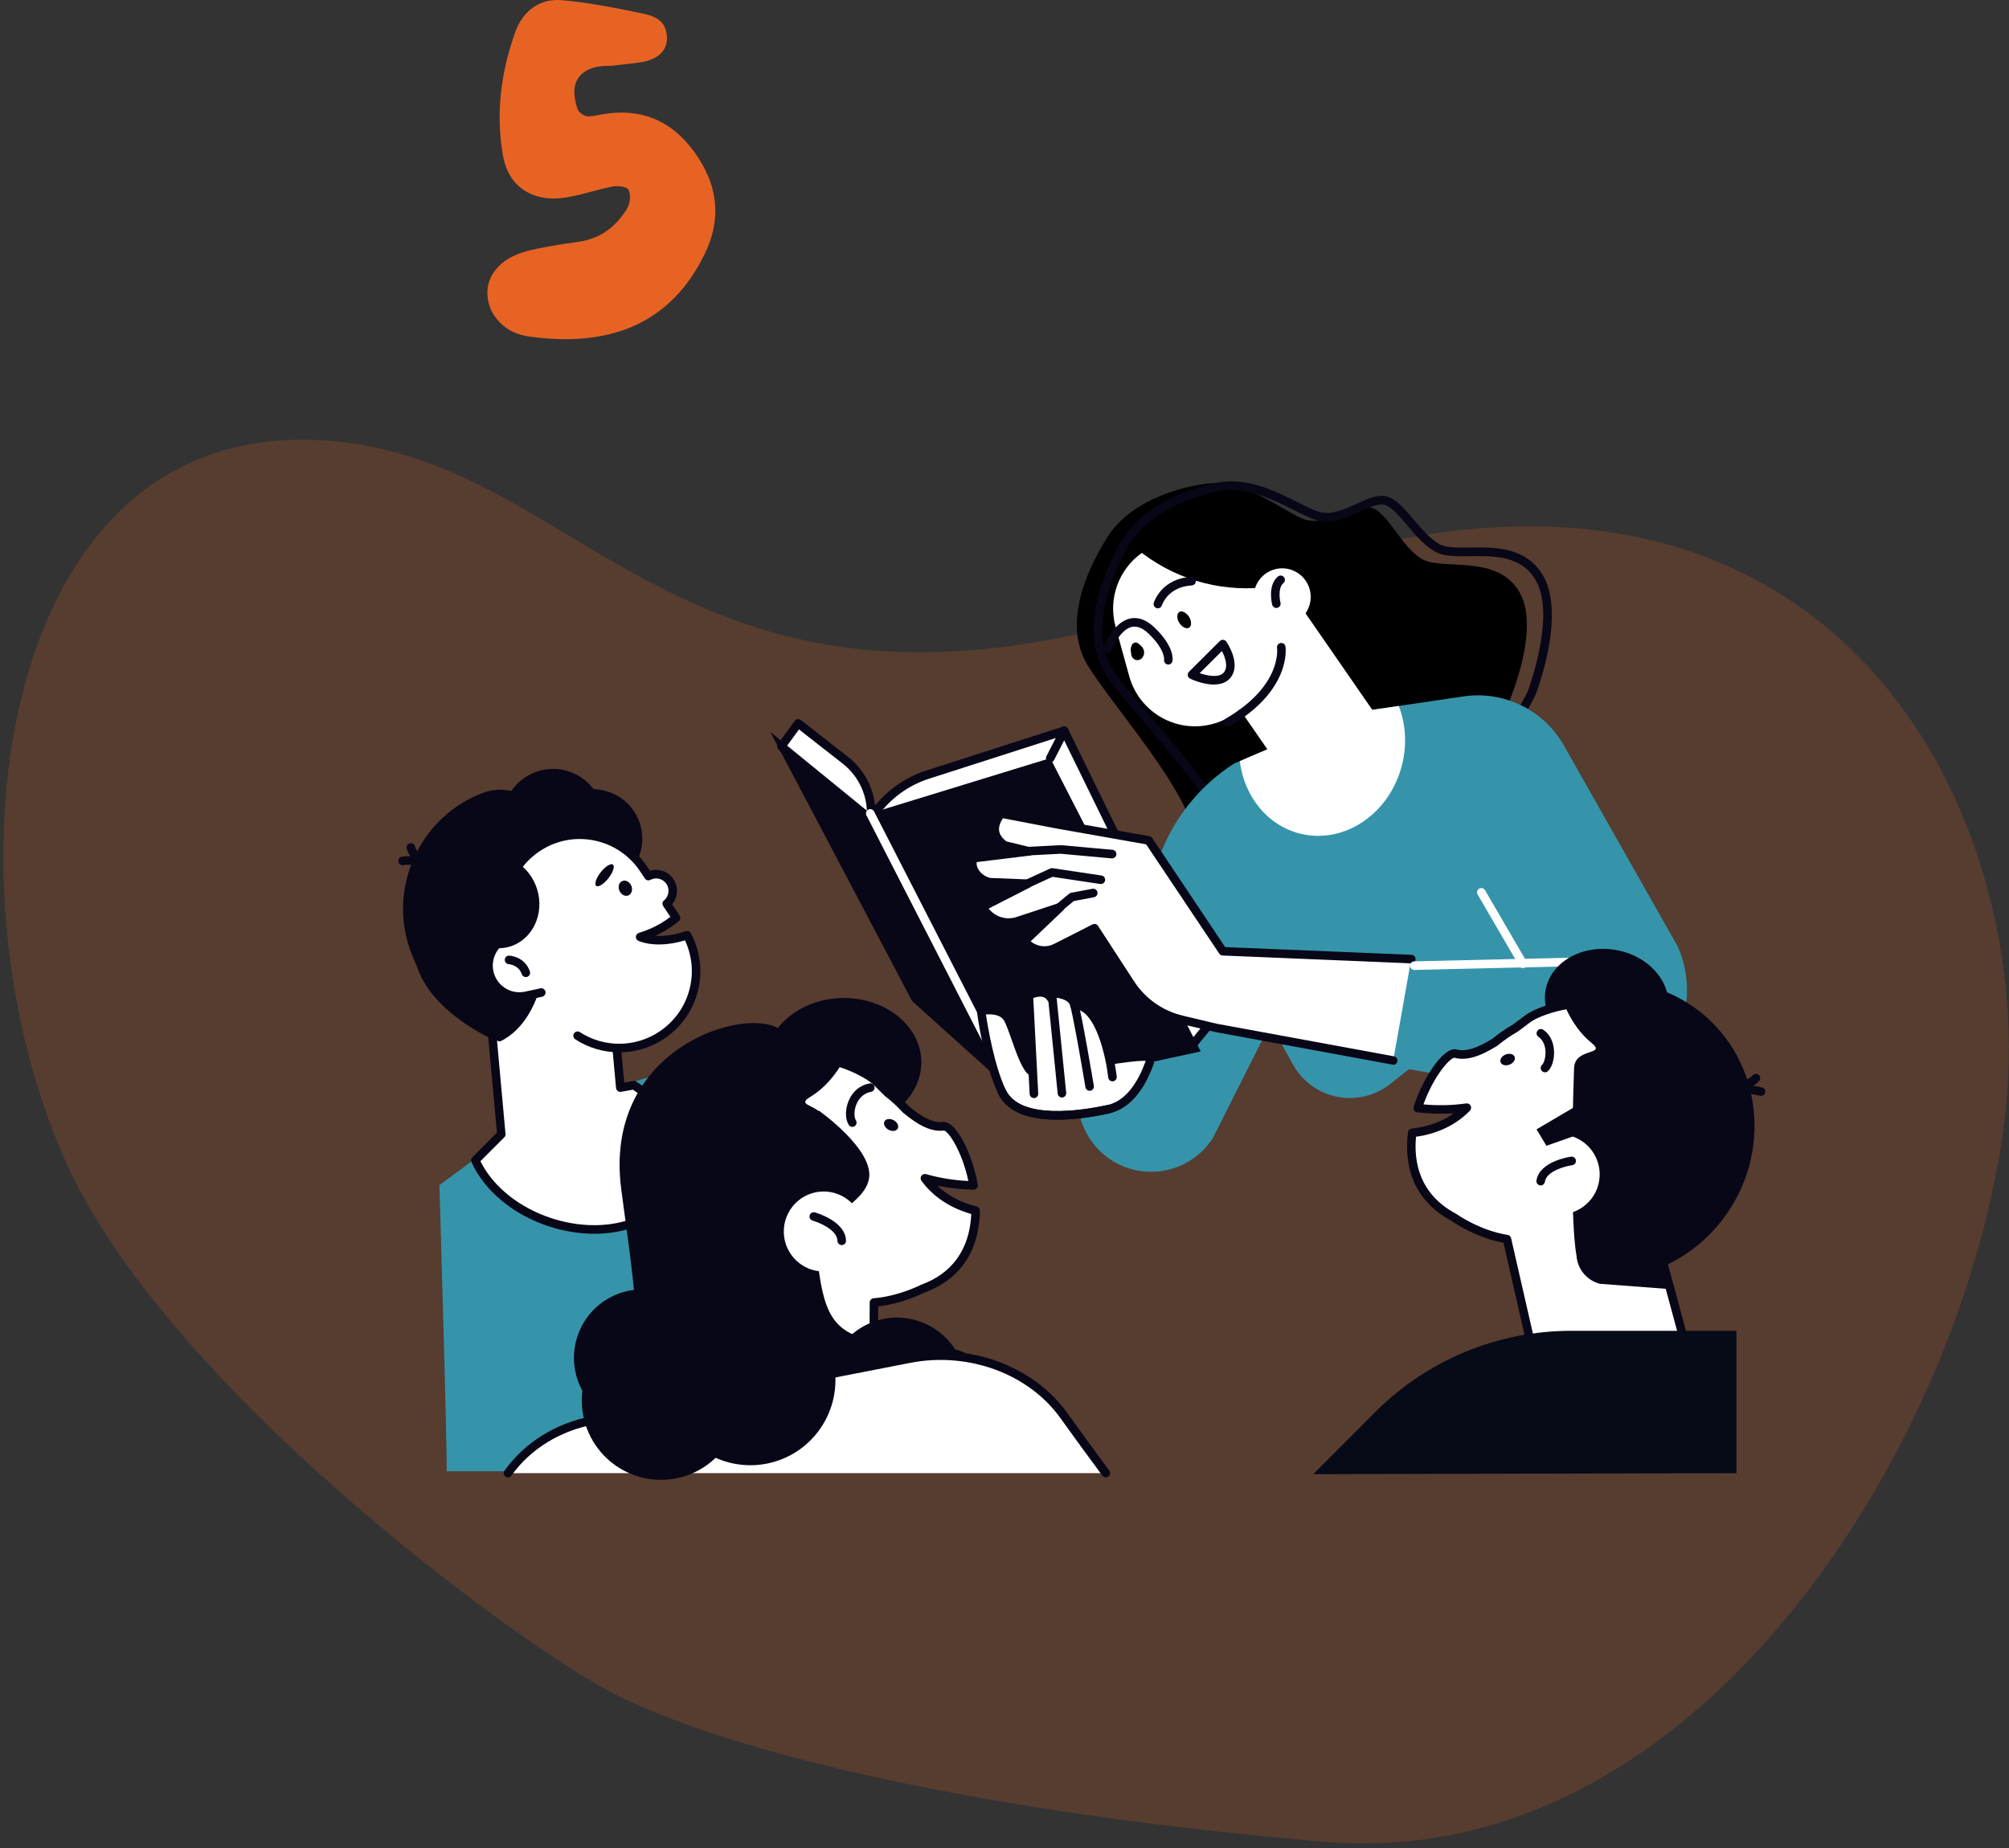 <svg xmlns="http://www.w3.org/2000/svg" width="338" height="311" viewBox="0 0 338 311" fill="none"><rect x="0" y="0" width="338" height="311" fill="#333333" stroke="none"/><path opacity="0.2" d="M49.541 74.015C-1.165 75.117 -9.607 149.012 10.96 195.268C27.656 232.818 85.917 275.737 102.452 284.555C118.986 293.374 158.669 304.397 222.603 309.908C286.537 315.42 330.629 241.565 337.243 188.655C343.857 135.744 306.379 61.888 209.376 98.264C112.373 134.64 100.247 72.912 49.541 74.015Z" fill="#E76324"></path><path d="M107.98 10.464C107.77 10.513 105.98 10.729 102.62 11.091C100.97 11.042 99.63 11.317 98.62 11.915C97.61 12.513 96.98 13.356 96.74 14.425C96.5 15.493 96.65 16.817 97.18 18.386C97.29 18.65 97.5 18.895 97.82 19.131C98.14 19.366 98.46 19.513 98.78 19.562C99.1 19.611 99.93 19.513 101.26 19.248C107.71 18.101 112.89 20.19 116.78 25.523C120.89 31.17 121.45 36.974 118.46 42.935C113.02 53.965 103.29 58.543 89.26 56.661C87.13 56.396 85.42 55.611 84.14 54.308C82.86 53.004 82.15 51.494 82.02 49.798C81.89 48.102 82.38 46.582 83.5 45.249C84.62 43.915 86.27 42.935 88.46 42.307C90.33 41.788 93.34 41.239 97.5 40.66C100.91 40.141 103.58 38.278 105.5 35.092C105.77 34.621 105.93 34.082 105.98 33.484C106.03 32.886 105.95 32.376 105.74 31.954C105.63 31.69 105.27 31.513 104.66 31.405C104.05 31.298 103.47 31.298 102.94 31.405C102.14 31.562 100.97 31.847 99.42 32.268C97.87 32.69 96.78 32.945 96.14 33.053C93.05 33.729 90.45 33.415 88.34 32.111C86.23 30.807 84.97 28.66 84.54 25.68C83.47 19.141 84.19 12.376 86.7 5.366C87.34 3.591 88.34 2.219 89.7 1.248C91.06 0.287 92.67 -0.124 94.54 0.033C97.85 0.297 102.54 1.082 108.62 2.385C109.1 2.493 109.57 2.65 110.02 2.856C110.47 3.062 110.87 3.336 111.22 3.68C111.57 4.023 111.82 4.435 111.98 4.935C112.14 5.435 112.22 5.964 112.22 6.542C112.11 8.631 110.7 9.944 107.98 10.464Z" fill="#E76324"></path><g clip-path="url(#clip0_244_786)"><path d="M253.311 119.451C253.311 119.451 259.387 106.355 255.703 99.75C252.018 93.145 242.818 96.04 239.32 94.117C235.823 92.194 233.474 86.1 230.659 85.423C227.843 84.746 223.024 88.988 218.995 87.216C214.959 85.444 209.177 80.388 202.404 81.461C195.639 82.534 189.333 85.531 186.295 90.4C183.257 95.269 178.509 104.634 183.027 112.01C187.544 119.379 203.36 136.803 200.558 142.933C197.757 149.063 236.591 147.86 253.311 119.451Z" fill="black"></path><path d="M212.028 146.852C210.01 146.852 208.38 146.592 207.281 146.102C205.902 145.483 205.349 144.41 205.802 143.221C207.41 139.029 198.806 128.944 192.515 121.576C189.994 118.622 187.818 116.072 186.453 114.127C182.646 108.703 183.293 100.917 188.32 91.596C190.942 86.748 196.766 82.995 204.315 81.31C209.558 80.136 214.363 82.534 218.219 84.465C219.455 85.084 220.625 85.668 221.638 86.035C223.757 86.813 226.055 85.769 228.282 84.753C229.998 83.968 231.628 83.233 233.043 83.478C234.767 83.78 236.29 85.581 237.898 87.483C239.32 89.168 240.8 90.904 242.409 91.668C243.5 92.179 245.339 92.15 247.293 92.129C251.394 92.071 256.507 92.006 259.409 96.523C263.653 103.121 258.54 116.425 258.317 116.987C258.31 117.009 258.296 117.03 258.288 117.052C247.422 138.474 223.477 146.844 212.021 146.844L212.028 146.852ZM207.13 82.448C206.304 82.448 205.471 82.534 204.631 82.722C197.492 84.321 192.012 87.807 189.584 92.294C186.266 98.432 183.243 107.061 187.624 113.306C188.945 115.193 191.107 117.715 193.599 120.646C200.839 129.132 209.048 138.748 207.13 143.747C207.044 143.963 206.893 144.366 207.848 144.791C211.016 146.203 220.345 145.18 229.898 141.06C238.416 137.387 250.029 130.133 256.981 116.447C257.254 115.727 261.944 103.15 258.188 97.315C255.717 93.469 251.243 93.526 247.3 93.584C245.088 93.613 243.17 93.641 241.784 92.986C239.888 92.093 238.308 90.234 236.785 88.426C235.349 86.727 233.984 85.12 232.778 84.911C231.794 84.738 230.364 85.394 228.856 86.078C226.486 87.159 223.793 88.376 221.128 87.404C220.044 87.007 218.837 86.402 217.566 85.769C214.557 84.263 210.951 82.455 207.116 82.455L207.13 82.448Z" fill="#080717"></path><path d="M237.044 179.907L262.569 184.423C276.811 186.944 288.094 172.509 282.255 159.241L263.115 125.444C259.725 119.465 253.024 116.18 246.244 117.181L227.556 119.933L207.59 128.505C201.751 132.258 197.32 137.847 194.978 144.395L182.036 180.606C179.228 188.45 184.794 196.784 193.097 197.166C197.521 197.367 201.715 195.185 204.092 191.432L213.745 172.25L217.516 179.093C220.776 185.007 228.533 186.591 233.841 182.435L237.051 179.914L237.044 179.907Z" fill="#3594AA"></path><path d="M217.48 100.071L202.461 110.521L217.907 132.851L232.926 122.402L217.48 100.071Z" fill="white"></path><path d="M192.112 93.036L192.249 93.137C198.44 97.819 206.247 99.815 213.91 98.677L217.875 110.886L208.796 119.198C207.432 120.452 205.787 121.352 203.999 121.828C197.915 123.448 191.66 119.854 189.979 113.767L187.688 105.462C186.403 100.801 188.169 95.824 192.112 93.036Z" fill="white"></path><path d="M219.871 98.028C221.2 100.326 220.417 103.272 218.126 104.605C215.835 105.937 212.897 105.152 211.569 102.854C210.24 100.557 211.023 97.61 213.314 96.278C215.605 94.945 218.542 95.73 219.871 98.028Z" fill="white"></path><path d="M206.548 122.296C206.304 122.296 206.06 122.166 205.924 121.936C205.722 121.59 205.845 121.151 206.182 120.949C215.634 115.453 214.887 109.273 214.851 109.013C214.793 108.624 215.066 108.257 215.461 108.199C215.849 108.142 216.216 108.408 216.273 108.804C216.316 109.1 217.25 116.18 206.9 122.195C206.785 122.26 206.663 122.289 206.541 122.289L206.548 122.296Z" fill="#080717"></path><path d="M214.736 102.307C214.42 102.307 214.126 102.091 214.039 101.767C214.004 101.637 213.213 98.497 215.002 97.013C215.311 96.761 215.763 96.804 216.015 97.106C216.266 97.416 216.223 97.87 215.921 98.122C215.023 98.864 215.275 100.787 215.433 101.399C215.533 101.781 215.303 102.177 214.916 102.278C214.851 102.293 214.794 102.3 214.736 102.3V102.307Z" fill="#080717"></path><path d="M204.257 115.194C202.44 115.194 200.558 114.351 200.242 114.2C200.027 114.099 199.876 113.904 199.84 113.666C199.797 113.436 199.876 113.198 200.041 113.033L205.227 107.868C205.378 107.717 205.586 107.645 205.794 107.659C206.002 107.681 206.196 107.789 206.318 107.962C206.426 108.113 208.926 111.779 206.979 114.091C206.29 114.913 205.277 115.179 204.25 115.179L204.257 115.194ZM201.837 113.278C203.151 113.717 205.105 114.099 205.888 113.169C206.721 112.183 206.081 110.519 205.579 109.553L201.837 113.278Z" fill="#080717"></path><path d="M191.409 108.221C191.114 108.019 190.705 108.12 190.511 108.408C190.245 108.79 190.166 109.308 190.281 109.755C190.288 109.791 190.31 109.827 190.317 109.863C190.296 109.993 190.303 110.13 190.346 110.259C190.403 110.447 190.49 110.634 190.64 110.771C190.82 110.936 191.035 111.066 191.287 111.08C191.56 111.102 191.804 111.001 192.019 110.843C192.192 110.713 192.307 110.526 192.393 110.331C192.551 109.964 192.515 109.517 192.343 109.164C192.141 108.761 191.782 108.473 191.416 108.221H191.409Z" fill="black"></path><path d="M198.95 102.905C198.756 102.84 198.548 102.883 198.383 102.998C198.311 103.042 198.246 103.099 198.203 103.178C198.146 103.272 198.11 103.38 198.102 103.495C198.031 103.877 198.124 104.295 198.304 104.634C198.375 104.77 198.469 104.9 198.576 105.022C198.62 105.087 198.67 105.152 198.727 105.21C198.928 105.433 199.223 105.628 199.524 105.685C199.632 105.721 199.747 105.728 199.855 105.7C199.941 105.685 200.02 105.649 200.092 105.592C200.264 105.469 200.35 105.303 200.372 105.095C200.48 104.144 199.84 103.207 198.957 102.905H198.95Z" fill="black"></path><path d="M196.558 111.822C196.515 111.822 196.472 111.822 196.429 111.808C196.041 111.736 195.782 111.361 195.854 110.965C195.854 110.965 196.027 109.301 193.261 106.643C192.256 105.678 191.301 105.289 190.417 105.491C188.672 105.887 187.351 108.487 186.984 109.46C186.841 109.834 186.431 110.022 186.058 109.878C185.684 109.741 185.498 109.323 185.641 108.948C185.706 108.775 187.243 104.734 190.094 104.086C191.473 103.769 192.874 104.281 194.253 105.606C197.599 108.819 197.312 110.994 197.262 111.232C197.197 111.577 196.896 111.822 196.558 111.822Z" fill="#080717"></path><path d="M194.805 102.365C194.734 102.365 194.662 102.357 194.59 102.329C194.209 102.206 194.001 101.81 194.116 101.428C194.166 101.262 195.43 97.337 200.436 97.07C200.824 97.041 201.169 97.351 201.19 97.754C201.212 98.151 200.91 98.489 200.508 98.511C196.529 98.727 195.524 101.731 195.481 101.86C195.38 102.163 195.1 102.365 194.798 102.365H194.805Z" fill="#080717"></path><path d="M146.449 140.145L131.474 125.588L134.297 121.719L142.247 127.936C145.12 130.183 146.736 133.684 146.571 137.336L146.449 140.145Z" fill="white"></path><path d="M146.449 140.866C146.269 140.866 146.082 140.794 145.946 140.664L130.971 126.106C130.713 125.854 130.677 125.451 130.892 125.163L133.715 121.294C133.83 121.136 134.002 121.035 134.196 121.006C134.39 120.978 134.584 121.035 134.735 121.15L142.685 127.367C145.738 129.751 147.454 133.489 147.289 137.365L147.167 140.174C147.153 140.455 146.98 140.707 146.715 140.815C146.628 140.851 146.535 140.866 146.449 140.866ZM132.422 125.508L145.795 138.517L145.845 137.307C145.996 133.893 144.481 130.608 141.795 128.505L134.426 122.742L132.408 125.501L132.422 125.508Z" fill="#080717"></path><path d="M200.357 176.175L203.302 172.552L179.055 122.973L156.065 130.356C152.352 131.552 149.135 133.943 146.922 137.156L146.901 137.192L171.55 182.327L200.365 176.175H200.357Z" fill="white"></path><path d="M171.543 183.04C171.284 183.04 171.04 182.903 170.911 182.666L146.262 137.53C146.132 137.293 146.147 136.997 146.298 136.774C148.617 133.403 151.993 130.889 155.836 129.657L178.825 122.274C179.163 122.166 179.529 122.324 179.687 122.641L203.934 172.221C204.056 172.473 204.02 172.776 203.848 172.992L200.903 176.615C200.803 176.745 200.659 176.831 200.494 176.867L171.679 183.019C171.629 183.026 171.579 183.033 171.528 183.033L171.543 183.04ZM147.741 137.235L171.916 181.506L199.962 175.52L202.455 172.451L178.682 123.844L156.281 131.04C152.862 132.135 149.846 134.332 147.741 137.242V137.235Z" fill="#080717"></path><path d="M129.585 123.146L153.458 168.447L170.451 183.746L202.009 176.925L176.7 127.569L146.413 136.868L129.585 123.146Z" fill="#080717"></path><path d="M170.451 184.466C170.193 184.466 169.941 184.322 169.812 184.077L145.773 137.199C145.594 136.846 145.73 136.414 146.082 136.227C146.434 136.047 146.865 136.183 147.052 136.536L171.09 183.415C171.27 183.768 171.133 184.2 170.781 184.387C170.674 184.445 170.566 184.466 170.451 184.466Z" fill="white"></path><path d="M176.7 128.289C176.592 128.289 176.477 128.26 176.369 128.21C176.017 128.03 175.881 127.59 176.06 127.237L178.416 122.634C178.596 122.281 179.027 122.145 179.386 122.325C179.738 122.505 179.874 122.944 179.695 123.297L177.339 127.9C177.21 128.145 176.958 128.289 176.7 128.289Z" fill="#080717"></path><path d="M237.439 161.366L205.73 160.048L193.262 141.399L177.957 138.698L168.397 136.868C167.227 138.51 166.609 140.448 169.008 142.22L173.173 143.236L164.023 144.352C163.104 144.799 163.542 147.68 166.48 148.422L172.915 148.674L165.998 152.218C165.618 152.427 165.51 152.924 165.776 153.27C167.047 154.941 169.238 155.618 171.227 154.97L178.409 152.607L172.355 158.377L172.663 158.679C173.992 159.983 176.01 160.293 177.669 159.45L184.133 156.165L190.195 165.486C192.192 168.555 195.28 170.73 198.835 171.58L204.552 172.941L234.401 178.438L237.432 161.366H237.439Z" fill="white"></path><path d="M234.408 179.158C234.365 179.158 234.322 179.158 234.279 179.144L204.43 173.655L198.677 172.286C194.928 171.393 191.71 169.124 189.606 165.89L183.896 157.109L178.007 160.105C176.075 161.092 173.726 160.732 172.175 159.212L171.866 158.91C171.73 158.773 171.651 158.586 171.651 158.391C171.651 158.197 171.73 158.009 171.873 157.873L175.615 154.307L171.464 155.676C169.18 156.425 166.674 155.64 165.216 153.731C164.964 153.399 164.871 152.974 164.957 152.564C165.043 152.153 165.302 151.807 165.668 151.606L170.157 149.308L166.465 149.164C166.415 149.164 166.365 149.157 166.315 149.142C164.146 148.595 163.032 146.967 162.896 145.598C162.81 144.734 163.126 144.014 163.722 143.725C163.794 143.689 163.865 143.668 163.944 143.661L169.166 143.02L168.843 142.94C168.749 142.919 168.663 142.875 168.584 142.818C166.279 141.118 166.02 138.979 167.816 136.465C167.981 136.234 168.261 136.126 168.534 136.176L178.086 138.006L193.384 140.707C193.578 140.743 193.743 140.851 193.858 141.017L206.125 159.364L237.468 160.66C237.863 160.675 238.172 161.013 238.157 161.409C238.143 161.805 237.784 162.137 237.41 162.101L205.701 160.783C205.471 160.775 205.263 160.653 205.134 160.466L192.831 142.076L177.827 139.425L168.728 137.682C167.701 139.31 167.88 140.462 169.324 141.579L173.346 142.559C173.683 142.638 173.913 142.955 173.892 143.3C173.87 143.646 173.604 143.934 173.26 143.97L164.325 145.065C164.304 145.166 164.275 145.454 164.411 145.865C164.519 146.196 165.007 147.298 166.587 147.73L172.944 147.983C173.267 147.997 173.547 148.227 173.619 148.544C173.691 148.861 173.533 149.193 173.245 149.344L166.329 152.888C167.435 154.285 169.302 154.869 171.004 154.307L178.187 151.944C178.503 151.836 178.854 151.973 179.027 152.261C179.199 152.549 179.149 152.917 178.905 153.154L173.403 158.398C174.509 159.306 176.053 159.493 177.346 158.831L183.81 155.546C184.141 155.38 184.536 155.488 184.737 155.798L190.798 165.119C192.702 168.043 195.61 170.096 199 170.903L204.717 172.264L234.53 177.746C234.918 177.818 235.177 178.193 235.105 178.582C235.04 178.927 234.739 179.172 234.401 179.172L234.408 179.158Z" fill="#080717"></path><path d="M187.107 144.438C187.107 144.438 187.064 144.438 187.042 144.438L178.424 143.66L172.707 143.956C172.312 143.97 171.974 143.668 171.953 143.272C171.931 142.875 172.24 142.537 172.635 142.515L178.402 142.213C178.402 142.213 178.467 142.213 178.503 142.213L187.172 142.991C187.567 143.027 187.861 143.38 187.825 143.776C187.789 144.15 187.48 144.431 187.107 144.431V144.438Z" fill="#080717"></path><path d="M172.599 149.538C172.326 149.538 172.067 149.38 171.945 149.121C171.78 148.76 171.945 148.328 172.297 148.163L176.678 146.146C176.808 146.088 176.944 146.066 177.08 146.088L185.318 147.32C185.713 147.377 185.979 147.745 185.922 148.141C185.864 148.537 185.498 148.804 185.103 148.746L177.073 147.543L172.886 149.466C172.793 149.51 172.685 149.531 172.584 149.531L172.599 149.538Z" fill="#080717"></path><path d="M178.201 153.428C177.993 153.428 177.785 153.342 177.648 153.162C177.397 152.852 177.44 152.398 177.749 152.146L179.896 150.374C179.989 150.295 180.104 150.244 180.219 150.223L183.796 149.553C184.191 149.481 184.564 149.74 184.636 150.129C184.708 150.518 184.457 150.9 184.062 150.972L180.665 151.613L178.661 153.262C178.524 153.37 178.366 153.428 178.208 153.428H178.201Z" fill="#080717"></path><path d="M185.052 173.445L187.2 179.078C187.2 179.078 192.938 178.149 193.183 178.653C193.772 179.871 189.592 185.849 186.453 186.649C180.305 188.219 170.545 188.738 168.57 183.695C166.594 178.653 165.05 170.42 165.05 170.42C165.05 170.42 168.95 169.152 169.841 171.998C171.09 175.981 173.36 179.82 173.36 179.82L173.288 167.438C173.288 167.438 175.457 166.898 177.418 167.51C179.379 168.122 182.596 168.158 185.052 173.453V173.445Z" fill="white"></path><path d="M177.899 188.406C173.619 188.406 169.525 187.398 167.916 184.005C165.496 178.898 164.404 170.535 164.354 170.175C164.303 169.808 164.548 169.462 164.907 169.383C165.072 169.347 169.001 168.504 170.315 171.27C170.739 172.163 171.148 173.33 171.593 174.569C172.304 176.586 173.195 179.093 174.014 179.763C174.322 180.015 174.366 180.468 174.114 180.778C173.863 181.088 173.41 181.131 173.102 180.879C171.967 179.95 171.126 177.573 170.236 175.052C169.812 173.849 169.41 172.711 169.015 171.889C168.44 170.679 166.803 170.622 165.876 170.701C166.2 172.84 167.284 179.323 169.209 183.386C171.636 188.514 181.964 186.886 186.288 185.95C186.676 185.864 187.056 186.116 187.143 186.505C187.229 186.894 186.977 187.275 186.59 187.362C184.162 187.888 180.973 188.414 177.885 188.414L177.899 188.406Z" fill="#080717"></path><path d="M173.949 184.769C173.568 184.769 173.252 184.474 173.231 184.085L172.376 167.539C172.362 167.265 172.505 167.006 172.742 166.876C173.834 166.257 176.218 165.601 177.447 167.589C177.655 167.928 177.554 168.375 177.217 168.583C176.879 168.792 176.434 168.691 176.226 168.353C175.637 167.395 174.452 167.705 173.841 167.957L174.674 184.02C174.696 184.416 174.387 184.755 173.992 184.776C173.978 184.776 173.963 184.776 173.956 184.776L173.949 184.769Z" fill="#080717"></path><path d="M178.661 184.676C178.294 184.676 177.985 184.402 177.95 184.027L176.255 167.201C176.233 166.999 176.298 166.797 176.434 166.653C176.571 166.502 176.757 166.415 176.958 166.408C177.102 166.408 180.614 166.372 181.375 168.663C181.986 170.514 183.947 182.212 184.033 182.709C184.097 183.098 183.832 183.473 183.444 183.537C183.049 183.595 182.683 183.336 182.618 182.947C181.921 178.776 180.478 170.514 180.011 169.117C179.752 168.339 178.625 168.015 177.77 167.899L179.379 183.883C179.422 184.279 179.127 184.632 178.74 184.676C178.718 184.676 178.689 184.676 178.668 184.676H178.661Z" fill="#080717"></path><path d="M187.164 181.953C186.805 181.953 186.489 181.679 186.453 181.312C186.108 178.164 184.428 169.945 180.765 169.772C180.37 169.751 180.061 169.412 180.083 169.016C180.104 168.62 180.442 168.317 180.837 168.332C183.271 168.447 185.203 170.701 186.575 175.016C187.545 178.063 187.868 181.031 187.882 181.16C187.925 181.557 187.638 181.91 187.243 181.953C187.214 181.953 187.193 181.953 187.164 181.953Z" fill="#080717"></path><path d="M177.899 188.407C173.619 188.407 169.525 187.398 167.916 184.005C167.744 183.645 167.902 183.213 168.254 183.047C168.613 182.875 169.044 183.026 169.209 183.386C171.637 188.515 181.964 186.887 186.288 185.95C189.714 185.208 191.689 181.513 192.745 178.545C192.874 178.171 193.291 177.976 193.664 178.106C194.038 178.243 194.232 178.653 194.102 179.028C192.924 182.342 190.662 186.469 186.597 187.355C184.169 187.881 180.981 188.407 177.892 188.407H177.899Z" fill="#080717"></path><path d="M237.941 163.21C237.554 163.21 237.23 162.9 237.223 162.504C237.216 162.108 237.525 161.777 237.927 161.769L263.711 161.164C264.077 161.172 264.436 161.467 264.443 161.87C264.451 162.266 264.142 162.598 263.74 162.605L237.956 163.21H237.941Z" fill="white"></path><path d="M256.22 162.9C255.976 162.9 255.732 162.771 255.602 162.54L248.6 150.518C248.399 150.172 248.514 149.733 248.858 149.531C249.203 149.329 249.641 149.445 249.842 149.79L256.845 161.813C257.046 162.158 256.931 162.598 256.586 162.799C256.472 162.864 256.349 162.9 256.227 162.9H256.22Z" fill="white"></path><path d="M235.923 128.534C236.742 125.119 236.455 121.727 235.334 118.788L227.549 119.933L208.581 128.073C209.321 133.979 213.221 138.95 218.83 140.297C226.285 142.09 233.941 136.825 235.923 128.527V128.534Z" fill="white"></path><path d="M75.123 247.567H135.546L129.563 193.773C128.852 187.398 124.213 182.154 117.986 180.699C115.407 180.094 112.721 180.181 110.186 180.952L91.125 186.729L73.931 199.421C73.931 199.421 75.367 247.804 75.123 247.567Z" fill="#3594AA"></path><path d="M84.345 190.863L80.625 150.1L101.187 148.213L104.362 183.005L106.645 182.601C112.757 186.57 116.025 192.851 114.23 198.427C111.939 205.558 102.272 208.814 92.64 205.702C86.579 203.743 81.975 199.73 79.964 195.243L84.338 190.863H84.345Z" fill="white"></path><path d="M99.966 207.603C97.496 207.603 94.939 207.193 92.425 206.386C86.385 204.434 81.487 200.379 79.317 195.538C79.195 195.264 79.253 194.947 79.468 194.731L83.605 190.589L79.921 150.165C79.885 149.769 80.179 149.416 80.574 149.38L101.137 147.493C101.525 147.457 101.884 147.752 101.92 148.148L105.022 182.162L106.538 181.895C106.717 181.859 106.904 181.895 107.055 181.996C113.605 186.246 116.772 192.938 114.934 198.65C113.756 202.323 110.739 205.14 106.437 206.588C104.426 207.265 102.236 207.603 99.981 207.603H99.966ZM80.833 195.394C82.937 199.673 87.397 203.245 92.863 205.01C97.381 206.465 102.027 206.544 105.963 205.219C109.82 203.923 112.513 201.43 113.547 198.203C115.156 193.19 112.327 187.254 106.487 183.357L104.484 183.718C104.283 183.754 104.081 183.703 103.923 183.581C103.765 183.458 103.665 183.278 103.643 183.076L100.534 148.998L81.4 150.756L85.049 190.798C85.07 191.014 84.991 191.223 84.841 191.375L80.826 195.394H80.833Z" fill="#080717"></path><path d="M80.553 133.691L82.564 136.263C82.988 136.083 83.419 135.932 83.85 135.802C86.055 138.33 87.958 141.269 89.416 144.568C93.948 154.797 92.784 171.04 84.18 175.225C83.598 175.484 73.558 170.867 70.606 163.779L69.399 160.876C65.011 150.324 70.031 138.093 80.553 133.691Z" fill="#080717"></path><path d="M84.604 157.75C82.772 152.06 84.481 145.591 89.1 142.177C91.972 140.045 95.406 139.533 98.558 140.426C96.964 140.772 92.54 141.997 91.994 145.094C91.333 148.876 92.001 155.863 84.604 157.757V157.75Z" fill="#080717"></path><path d="M101.492 149.289C105.98 148.328 108.841 143.899 107.882 139.398C106.923 134.897 102.508 132.027 98.02 132.989C93.532 133.951 90.671 138.379 91.63 142.881C92.589 147.382 97.004 150.251 101.492 149.289Z" fill="#080717"></path><path d="M78.492 137.358C70.635 141.881 67.072 151.541 70.319 160.199C72.71 160.66 75.288 160.444 77.738 159.414C84.115 156.749 87.232 149.646 84.704 143.56C83.498 140.664 81.228 138.518 78.492 137.351V137.358Z" fill="#080717"></path><path d="M86.422 149.245C90.841 148.003 93.419 143.403 92.18 138.971C90.941 134.539 86.355 131.954 81.936 133.196C77.517 134.438 74.939 139.038 76.178 143.47C77.416 147.902 82.003 150.488 86.422 149.245Z" fill="#080717"></path><path d="M100.943 134.657C102.76 139.029 100.699 144.042 96.346 145.865C91.987 147.687 86.988 145.62 85.171 141.255C83.354 136.882 85.415 131.869 89.767 130.047C94.127 128.224 99.126 130.291 100.943 134.657Z" fill="#080717"></path><path d="M72.473 147.118C72.257 147.118 72.049 147.025 71.906 146.844C70.512 145.072 67.891 145.577 67.862 145.577C67.474 145.656 67.094 145.404 67.014 145.015C66.936 144.626 67.187 144.244 67.575 144.165C67.718 144.136 71.094 143.488 73.033 145.951C73.277 146.261 73.227 146.715 72.911 146.96C72.782 147.061 72.624 147.111 72.466 147.111L72.473 147.118Z" fill="#080717"></path><path d="M72.703 146.801C72.66 146.801 72.617 146.801 72.581 146.787C69.499 146.246 68.472 142.947 68.429 142.811C68.314 142.429 68.53 142.025 68.91 141.91C69.291 141.795 69.693 142.011 69.808 142.393C69.823 142.443 70.641 144.986 72.832 145.375C73.22 145.447 73.486 145.814 73.414 146.21C73.356 146.563 73.047 146.808 72.71 146.808L72.703 146.801Z" fill="#080717"></path><path d="M91.067 167.013L88.481 167.568C85.673 168.173 82.908 166.379 82.305 163.556C81.773 161.071 83.102 158.622 85.35 157.664C83.454 152.218 85.379 145.973 90.385 142.631C96.317 138.662 104.332 140.275 108.29 146.225L109.08 147.413C110.344 146.751 111.924 147.133 112.728 148.357C113.518 149.567 113.253 151.159 112.168 152.06L113.734 154.415C112.628 155.351 111.299 156.209 109.776 156.886C109.08 157.195 108.376 157.455 107.686 157.656C109.705 158.456 112.606 158.377 115.601 157.354C118.661 163.152 116.901 170.449 111.342 174.166C106.925 177.119 101.359 176.983 97.172 174.267L91.067 166.999V167.013Z" fill="white"></path><path d="M104.182 177.076C101.611 177.076 99.039 176.349 96.784 174.886C96.454 174.67 96.353 174.224 96.569 173.892C96.784 173.561 97.229 173.46 97.56 173.676C101.646 176.32 106.897 176.284 110.947 173.575C116.003 170.197 117.792 163.693 115.242 158.233C112.341 159.119 109.525 159.155 107.435 158.333C107.148 158.218 106.968 157.937 106.983 157.635C106.997 157.325 107.198 157.066 107.493 156.972C108.182 156.763 108.857 156.518 109.496 156.23C110.696 155.697 111.802 155.042 112.786 154.278L111.579 152.463C111.378 152.16 111.436 151.75 111.716 151.512C112.535 150.828 112.714 149.639 112.132 148.753C111.543 147.853 110.373 147.55 109.417 148.055C109.094 148.227 108.692 148.119 108.491 147.817L107.701 146.628C105.891 143.913 103.14 142.061 99.944 141.42C96.748 140.779 93.502 141.42 90.787 143.236C86.155 146.333 84.201 152.168 86.032 157.433C86.155 157.793 85.982 158.182 85.638 158.333C83.67 159.176 82.564 161.308 83.009 163.412C83.26 164.586 83.95 165.594 84.955 166.243C85.961 166.898 87.16 167.114 88.331 166.862L90.916 166.307C91.311 166.221 91.685 166.473 91.771 166.862C91.857 167.251 91.606 167.633 91.218 167.719L88.632 168.274C87.088 168.605 85.501 168.317 84.172 167.453C82.844 166.588 81.931 165.263 81.601 163.714C81.055 161.157 82.248 158.564 84.474 157.303C82.779 151.584 84.984 145.382 89.983 142.04C93.013 140.016 96.648 139.295 100.217 140.009C103.787 140.729 106.868 142.796 108.886 145.829L109.353 146.527C110.832 146.074 112.456 146.628 113.325 147.968C114.186 149.279 114.057 150.979 113.088 152.16L114.33 154.033C114.531 154.336 114.474 154.746 114.194 154.984C113.037 155.971 111.709 156.806 110.258 157.476C111.809 157.563 113.597 157.296 115.371 156.691C115.709 156.576 116.075 156.72 116.24 157.037C119.516 163.253 117.584 170.881 111.744 174.786C109.453 176.313 106.818 177.083 104.182 177.083V177.076Z" fill="#080717"></path><path d="M87.053 169.095C84.324 169.095 81.86 167.186 81.264 164.399C81.178 164.01 81.429 163.628 81.817 163.541C82.205 163.455 82.585 163.707 82.672 164.096C83.189 166.524 85.581 168.072 87.994 167.554C88.382 167.467 88.762 167.719 88.848 168.108C88.934 168.497 88.683 168.879 88.295 168.965C87.879 169.052 87.462 169.095 87.053 169.095Z" fill="#080717"></path><path d="M88.468 164.413C88.173 164.413 87.893 164.226 87.792 163.93C87.247 162.353 85.674 162.252 85.609 162.245C85.214 162.223 84.912 161.885 84.927 161.488C84.948 161.092 85.264 160.782 85.674 160.804C85.781 160.804 88.281 160.941 89.15 163.455C89.279 163.829 89.085 164.24 88.705 164.37C88.626 164.398 88.546 164.413 88.468 164.413Z" fill="#080717"></path><path d="M106.193 149.005C106.495 149.668 106.301 150.403 105.755 150.655C105.209 150.907 104.527 150.576 104.225 149.913C103.923 149.25 104.117 148.516 104.663 148.263C105.209 148.011 105.891 148.343 106.193 149.005Z" fill="#080717"></path><path d="M103.126 145.49C103.478 145.771 103.133 146.801 102.358 147.788C101.575 148.775 100.655 149.344 100.303 149.063C99.952 148.782 100.296 147.752 101.072 146.765C101.855 145.778 102.774 145.209 103.126 145.49Z" fill="#080717"></path><path d="M86.938 145.08C82.233 147.341 79.877 153.277 81.501 159.14C82.872 159.637 84.381 159.716 85.839 159.263C89.624 158.074 91.649 153.759 90.363 149.618C89.746 147.644 88.496 146.066 86.938 145.087V145.08Z" fill="#080717"></path><path d="M142.098 189.717C149.34 189.579 155.118 184.592 155.004 178.578C154.89 172.564 148.927 167.801 141.685 167.939C134.443 168.077 128.665 173.064 128.779 179.078C128.893 185.092 134.856 189.855 142.098 189.717Z" fill="#080717"></path><path d="M116.535 188.147C128.091 171.177 144.818 179.345 147.519 182.039C148.151 182.673 148.761 183.278 149.365 183.869C150.485 184.733 151.505 185.677 152.431 186.685C154.708 188.587 156.769 189.746 158.737 189.509C160.131 189.343 162.831 193.917 163.801 199.464C160.957 199.399 158.199 198.995 155.613 198.246C157.61 200.976 160.641 202.842 164.153 203.713C164.081 209.044 161.897 214.41 155.218 216.859C155.218 216.859 151.498 218.811 147.045 219.171L146.966 239.982L124.644 239.895L123.387 220.936C123.035 220.706 122.683 220.475 122.338 220.223C111.852 212.689 109.49 198.484 116.535 188.14V188.147Z" fill="white"></path><path d="M146.959 240.702L124.637 240.615C124.256 240.615 123.947 240.32 123.926 239.946L122.697 221.347C122.439 221.174 122.18 220.994 121.922 220.814C111.192 213.099 108.57 198.57 115.946 187.737C120.342 181.276 125.901 177.688 132.458 177.069C139.626 176.392 146.14 179.64 148.029 181.528C148.646 182.147 149.25 182.745 149.839 183.321C150.952 184.186 151.993 185.136 152.927 186.159C155.333 188.169 157.1 188.976 158.651 188.796C160.856 188.544 163.614 194.248 164.505 199.341C164.54 199.55 164.483 199.773 164.339 199.932C164.203 200.097 163.995 200.184 163.779 200.184C161.675 200.141 159.628 199.91 157.66 199.5C159.412 201.164 161.675 202.359 164.318 203.015C164.641 203.094 164.871 203.389 164.864 203.721C164.799 208.468 163.118 214.706 155.498 217.515C155.067 217.738 151.792 219.352 147.756 219.82L147.677 239.982C147.677 240.378 147.354 240.702 146.959 240.702ZM125.312 239.182L146.24 239.261L146.319 219.172C146.319 218.797 146.607 218.487 146.98 218.458C151.218 218.113 154.837 216.24 154.873 216.225C154.902 216.211 154.931 216.197 154.959 216.189C161.553 213.776 163.226 208.496 163.406 204.275C159.872 203.281 156.978 201.358 155.024 198.686C154.845 198.441 154.837 198.102 155.017 197.85C155.197 197.598 155.505 197.483 155.807 197.569C158.055 198.217 160.447 198.606 162.917 198.722C161.854 193.687 159.535 190.287 158.802 190.236C156.834 190.474 154.715 189.552 151.957 187.247C151.936 187.225 151.907 187.204 151.886 187.182C150.988 186.195 149.982 185.28 148.912 184.452C148.891 184.438 148.869 184.416 148.848 184.394C148.251 183.811 147.634 183.199 147.002 182.565C145.73 181.297 139.712 177.84 132.58 178.524C126.468 179.1 121.268 182.486 117.124 188.572C110.193 198.75 112.664 212.408 122.755 219.661C123.092 219.899 123.43 220.13 123.775 220.353C123.969 220.475 124.091 220.684 124.105 220.915L125.312 239.204V239.182Z" fill="#080717"></path><path d="M154.813 244.314C160.851 242.154 163.999 235.494 161.846 229.439C159.693 223.384 153.053 220.226 147.015 222.386C140.978 224.546 137.829 231.205 139.983 237.26C142.136 243.315 148.776 246.473 154.813 244.314Z" fill="#080717"></path><path d="M119.164 176.759C126.41 172.603 134.943 172.69 142.053 176.205C139.87 176.774 137.744 177.609 135.711 178.776C121.95 186.671 117.986 205.659 126.841 221.189C127.337 222.053 127.861 222.881 128.407 223.681C121.175 222.471 114.445 218.048 110.445 211.032C103.492 198.852 107.399 183.509 119.157 176.759H119.164Z" fill="#080717"></path><path d="M143.597 174.591C143.597 174.591 141.773 181.261 136.307 184.582C133.42 186.339 139.008 185.698 138.649 189.192C135.92 215.368 133.937 220.346 133.937 220.346C133.492 222.6 131.639 224.293 129.362 224.538L122.503 225.258L120.227 218.977L116.212 191.814C116.212 191.814 129.915 171.155 143.597 174.584V174.591Z" fill="#080717"></path><path d="M143.404 189.617C143.167 189.617 142.944 189.501 142.8 189.293C142.176 188.335 142.168 186.649 142.793 185.194C143.468 183.616 144.711 182.594 146.298 182.305C146.693 182.233 147.059 182.493 147.131 182.889C147.203 183.278 146.944 183.652 146.549 183.724C145.07 183.991 144.388 185.115 144.108 185.763C143.641 186.851 143.691 188.032 143.993 188.507C144.208 188.839 144.115 189.285 143.784 189.509C143.662 189.588 143.526 189.624 143.389 189.624L143.404 189.617Z" fill="#080717"></path><path d="M149.48 190.092C150.09 190.431 150.787 190.352 151.031 189.912C151.275 189.473 150.981 188.839 150.363 188.5C149.753 188.162 149.056 188.241 148.812 188.68C148.568 189.12 148.862 189.754 149.48 190.092Z" fill="#080717"></path><path d="M137.737 186.865C137.737 186.865 147.26 193.557 146.176 198.484C145.091 203.411 136.501 204.556 137.643 212.977C138.778 221.397 140.258 225.51 150.463 225.842C164.073 226.281 166.853 228.73 166.997 236.38C167.14 244.03 134.354 235.811 134.354 235.811C134.354 235.811 122.18 223.673 137.737 186.858V186.865Z" fill="#080717"></path><path d="M145.285 207.092C145.357 210.808 142.412 213.877 138.706 213.949C135 214.021 131.941 211.068 131.869 207.351C131.797 203.634 134.742 200.566 138.448 200.493C142.154 200.421 145.213 203.375 145.285 207.092Z" fill="white"></path><path d="M141.615 209.505C141.227 209.505 140.904 209.188 140.897 208.799C140.861 206.962 137.866 205.716 136.717 205.392C136.336 205.284 136.114 204.887 136.221 204.506C136.329 204.124 136.717 203.901 137.105 204.009C137.313 204.066 142.269 205.493 142.333 208.777C142.341 209.173 142.025 209.505 141.63 209.512H141.615V209.505Z" fill="#080717"></path><path d="M112.923 238.914C118.666 236.216 121.141 229.358 118.451 223.598C115.76 217.837 108.923 215.355 103.18 218.054C97.436 220.752 94.961 227.609 97.651 233.37C100.342 239.13 107.179 241.612 112.923 238.914Z" fill="#080717"></path><path d="M85.473 247.884C88.618 243.476 93.653 240.184 99.729 239.002L153.056 228.623C163.111 226.663 173.475 230.488 178.998 238.203C181.138 241.192 183.53 244.47 186.051 247.884H85.473Z" fill="white"></path><path d="M85.466 248.604C85.322 248.604 85.171 248.561 85.049 248.467C84.726 248.237 84.654 247.783 84.884 247.459C88.259 242.733 93.481 239.478 99.585 238.289L152.913 227.909C163.198 225.907 173.913 229.869 179.573 237.778C181.584 240.587 183.889 243.749 186.618 247.444C186.855 247.761 186.791 248.215 186.468 248.453C186.152 248.69 185.699 248.626 185.462 248.301C182.726 244.599 180.42 241.43 178.402 238.613C173.059 231.158 162.925 227.427 153.178 229.321L99.851 239.701C94.106 240.817 89.2 243.872 86.04 248.294C85.896 248.489 85.681 248.597 85.458 248.597L85.466 248.604Z" fill="#080717"></path><path d="M130.62 172.869C124.098 169.657 101.532 176.954 104.513 200.069C105.992 211.558 108.973 228.845 105.561 234.795C102.15 240.752 102.537 236.553 107.127 241.177C111.716 245.802 129.341 244.138 132.602 240.536C135.862 236.935 144.409 239.751 131.287 218.595C118.166 197.44 131.072 186.599 132.429 185.785C133.787 184.971 140.186 177.573 130.62 172.862V172.869Z" fill="#080717"></path><path d="M138.028 240.353C142.516 233.831 140.882 224.895 134.379 220.394C127.876 215.893 118.966 217.531 114.478 224.053C109.99 230.575 111.624 239.512 118.127 244.013C124.63 248.514 133.54 246.875 138.028 240.353Z" fill="#080717"></path><path d="M280.618 170.01C279.878 174.735 274.657 177.84 268.968 176.939C263.28 176.039 259.265 171.479 260.012 166.747C260.752 162.021 265.973 158.917 271.662 159.817C277.35 160.718 281.365 165.277 280.618 170.01Z" fill="#080717"></path><path d="M237.582 190.619C241.18 190.237 244.434 188.811 246.79 186.376C244.132 186.758 241.346 186.779 238.516 186.455C240.232 181.096 243.536 176.932 244.886 177.293C246.804 177.797 249.009 176.932 251.523 175.362C252.571 174.491 253.72 173.698 254.941 172.992C255.617 172.495 256.306 171.977 257.017 171.436C260.055 169.139 277.737 163.34 286.873 181.744C291.98 192.03 288.791 204.441 279.418 211.076L285.774 234.558L258.374 229.681L253.534 208.497C248.657 207.748 244.635 204.866 244.635 204.866C238.351 201.524 236.921 195.913 237.582 190.619Z" fill="white"></path><path d="M285.782 235.278C285.738 235.278 285.695 235.278 285.659 235.264L258.26 230.387C257.972 230.337 257.75 230.121 257.685 229.84L252.952 209.123C248.391 208.288 244.714 205.795 244.269 205.478C237.108 201.646 236.297 195.236 236.879 190.532C236.922 190.201 237.18 189.941 237.518 189.905C240.225 189.617 242.631 188.738 244.592 187.334C242.588 187.471 240.527 187.413 238.437 187.168C238.222 187.146 238.035 187.024 237.913 186.844C237.798 186.664 237.769 186.44 237.834 186.232C239.414 181.312 242.919 176.017 245.073 176.594C246.582 176.99 248.449 176.428 251.106 174.771C252.169 173.893 253.333 173.086 254.554 172.387C255.214 171.897 255.89 171.386 256.593 170.86C258.727 169.246 265.614 166.927 272.624 168.584C279.03 170.104 284.043 174.418 287.52 181.42C292.719 191.908 289.66 204.412 280.244 211.364L286.471 234.363C286.536 234.601 286.471 234.853 286.306 235.04C286.169 235.192 285.975 235.278 285.774 235.278H285.782ZM258.978 229.055L284.79 233.65L278.729 211.27C278.65 210.975 278.757 210.665 279.009 210.492C288.152 204.016 291.19 192.066 286.234 182.068C282.959 175.47 278.269 171.407 272.294 169.988C265.313 168.339 258.885 170.932 257.455 172.012C256.737 172.553 256.048 173.071 255.372 173.576C255.351 173.59 255.329 173.604 255.301 173.619C254.123 174.296 253.002 175.067 251.983 175.917C251.961 175.938 251.932 175.953 251.904 175.974C248.858 177.876 246.639 178.503 244.707 177.991C244.707 177.991 244.7 177.991 244.693 177.991C243.946 177.991 241.217 181.031 239.486 185.835C241.956 186.059 244.377 186.001 246.689 185.67C246.998 185.627 247.293 185.785 247.429 186.059C247.566 186.332 247.515 186.664 247.307 186.887C245.001 189.264 241.877 190.777 238.236 191.274C237.841 195.48 238.775 200.94 244.973 204.24C245.001 204.254 245.03 204.268 245.052 204.29C245.088 204.319 249.002 207.078 253.642 207.791C253.929 207.834 254.166 208.057 254.231 208.338L258.964 229.055H258.978Z" fill="#080717"></path><path d="M285.825 170.103C279.217 164.989 270.75 163.901 263.23 166.408C265.313 167.265 267.309 168.396 269.155 169.822C281.702 179.532 283.045 198.887 272.143 213.056C271.54 213.841 270.9 214.59 270.254 215.311C277.587 215.109 284.855 211.644 289.775 205.248C298.322 194.14 296.555 178.401 285.825 170.096V170.103Z" fill="#080717"></path><path d="M261.915 164.593C261.915 164.593 262.806 171.45 267.769 175.491C270.39 177.631 264.939 176.226 264.824 179.734C263.948 206.04 265.234 211.241 265.234 211.241C265.37 213.531 266.972 215.469 269.191 216.024L280.675 216.895L280.036 213.063L286.679 185.417C286.679 185.417 275.928 163.073 261.908 164.586L261.915 164.593Z" fill="#080717"></path><path d="M259.926 180.433C259.732 180.433 259.538 180.353 259.395 180.195C259.129 179.9 259.15 179.446 259.445 179.179C259.732 178.92 260.084 177.955 260.012 176.824C259.969 176.219 259.761 175.102 258.834 174.468C258.504 174.245 258.418 173.798 258.648 173.467C258.87 173.136 259.316 173.049 259.646 173.28C260.709 174 261.348 175.225 261.449 176.73C261.549 178.164 261.125 179.611 260.414 180.253C260.278 180.375 260.106 180.44 259.933 180.44L259.926 180.433Z" fill="#080717"></path><path d="M253.972 179.144C253.319 179.396 252.643 179.223 252.464 178.747C252.284 178.279 252.665 177.689 253.319 177.436C253.972 177.184 254.647 177.357 254.827 177.833C255.006 178.308 254.626 178.891 253.972 179.144Z" fill="#080717"></path><path d="M255.803 196.561C255.229 200.234 257.728 203.677 261.384 204.254C265.047 204.83 268.48 202.323 269.054 198.657C269.629 194.983 267.13 191.54 263.474 190.964C259.811 190.388 256.378 192.894 255.803 196.561Z" fill="white"></path><path d="M259.208 199.464C259.172 199.464 259.136 199.464 259.093 199.457C258.705 199.392 258.432 199.024 258.497 198.635C259.007 195.394 264.113 194.659 264.329 194.63C264.717 194.58 265.083 194.854 265.133 195.25C265.183 195.646 264.91 196.006 264.523 196.064C263.338 196.23 260.199 197.051 259.912 198.866C259.854 199.219 259.553 199.471 259.201 199.471L259.208 199.464Z" fill="#080717"></path><path d="M111.514 249.004C118.866 248.83 124.685 242.712 124.512 235.338C124.339 227.964 118.238 222.128 110.886 222.302C103.534 222.475 97.715 228.594 97.888 235.967C98.061 243.341 104.162 249.177 111.514 249.004Z" fill="#080717"></path><path d="M268.48 184.164L258.511 190.035L260.177 192.801L268.286 189.934L268.48 184.164Z" fill="#080717"></path><path d="M289.279 184.726C289.071 184.726 288.87 184.64 288.726 184.467C288.475 184.164 288.511 183.703 288.82 183.451C290.946 181.672 295.901 182.846 296.461 182.99C296.849 183.084 297.079 183.48 296.986 183.862C296.892 184.251 296.497 184.474 296.117 184.387C294.278 183.926 290.931 183.574 289.746 184.56C289.61 184.676 289.452 184.726 289.286 184.726H289.279Z" fill="#080717"></path><path d="M289.344 183.819C288.956 183.819 288.683 183.804 288.568 183.804C288.173 183.782 287.864 183.444 287.886 183.048C287.907 182.652 288.223 182.342 288.64 182.363C290.529 182.457 293.89 182.162 294.86 180.959C295.111 180.649 295.564 180.599 295.872 180.851C296.181 181.103 296.224 181.557 295.98 181.866C294.565 183.61 290.974 183.819 289.344 183.819Z" fill="#080717"></path><path d="M292.138 247.884V223.933H264.336C251.961 223.933 240.096 228.86 231.341 237.641L220.963 248.049C220.963 248.049 291.498 247.891 292.138 247.891V247.884Z" fill="#070A17"></path></g><defs><clipPath id="clip0_244_786"><rect width="230" height="168" fill="white" transform="translate(67 81)"></rect></clipPath></defs></svg>